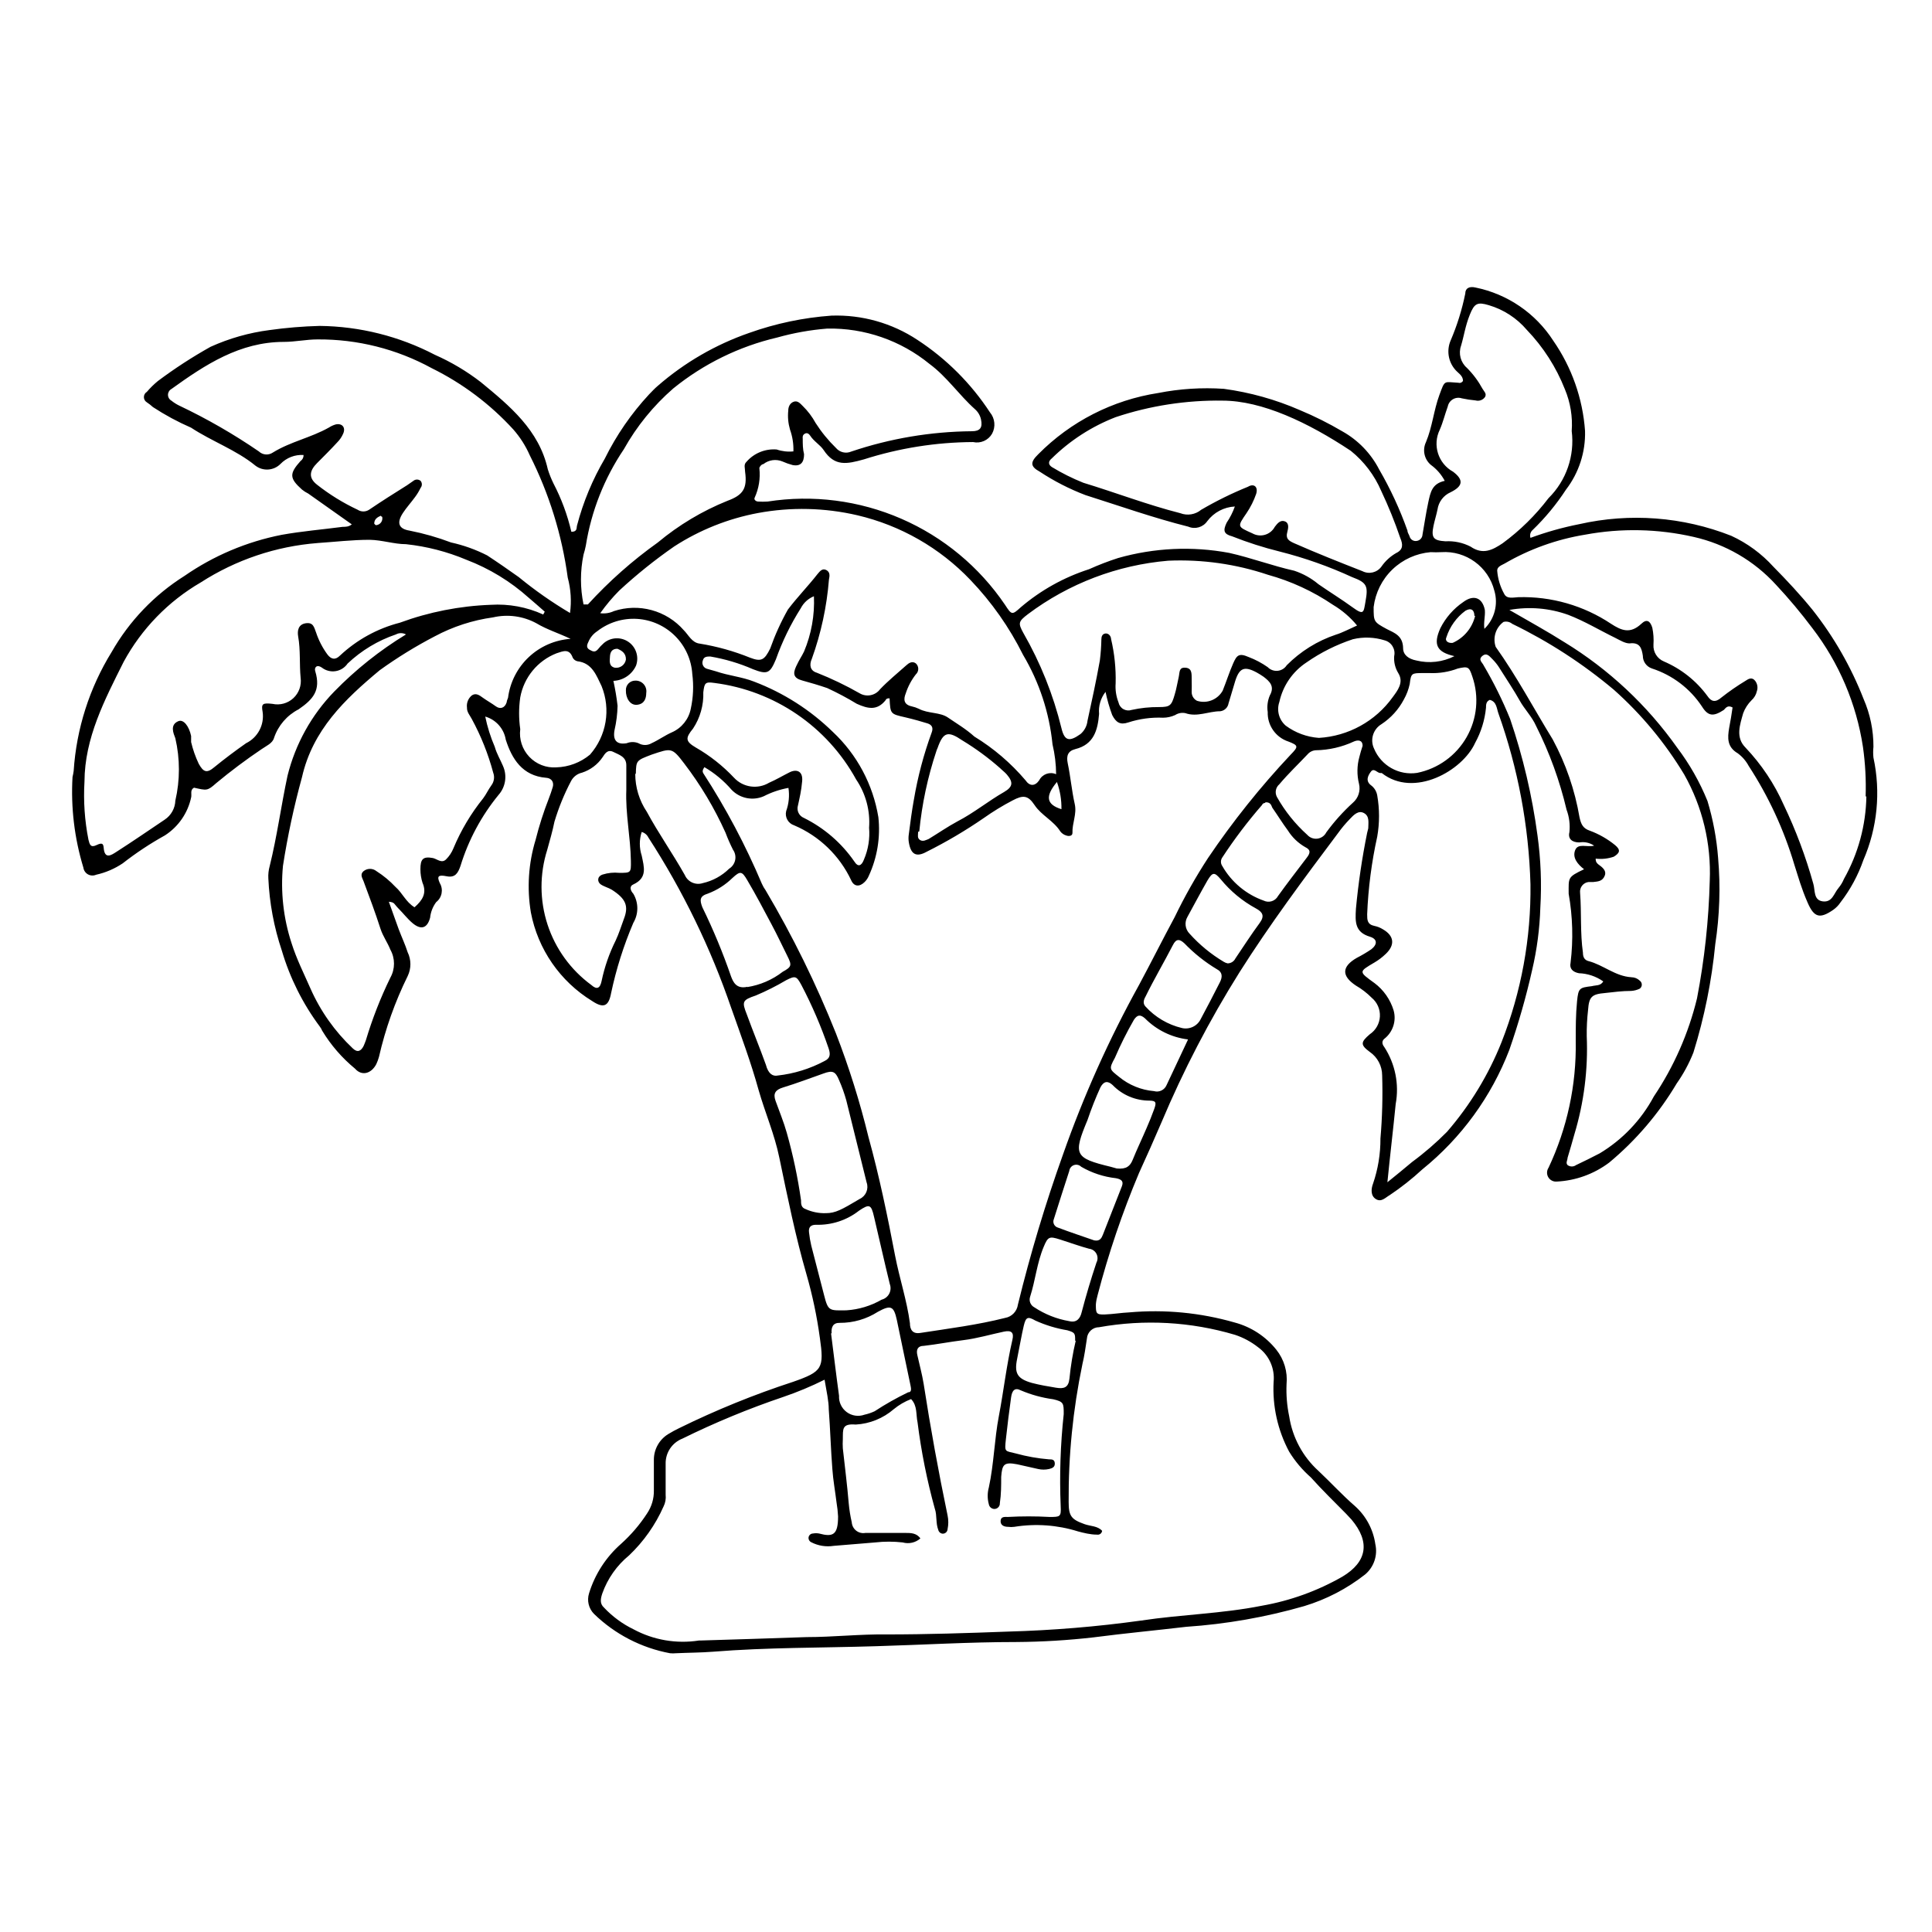<?xml version="1.0" encoding="UTF-8"?>
<!-- The Best Svg Icon site in the world: iconSvg.co, Visit us! https://iconsvg.co -->
<svg fill="#000000" width="800px" height="800px" version="1.1" viewBox="144 144 512 512" xmlns="http://www.w3.org/2000/svg">
 <g>
  <path d="m568.88 404.08c-1.891-1.332-4.133-2.086-6.449-2.164-1.562-0.301-2.57-1.16-2.215-2.769v-0.004c0.738-6.086 0.57-12.25-0.504-18.285 0-4.332-0.352-4.383 4.082-6.5-1.762-1.359-3.125-3.074-2.367-5.039 0.754-1.965 3.125-0.707 5.039-1.211h-0.004c-1.148-0.781-2.559-1.086-3.93-0.855-1.863 0-3.074-0.906-2.621-2.719 0.211-2.016-0.047-4.051-0.754-5.945-1.809-7.68-4.516-15.121-8.062-22.168-1.109-2.519-3.074-4.434-4.383-6.801-1.309-2.367-3.578-5.793-5.391-8.664v-0.004c-0.504-0.801-1.094-1.543-1.762-2.215-0.754-0.707-1.512-1.914-2.719-0.906-1.211 1.008 0 1.715 0.352 2.519 2.672 4.543 5.012 9.273 7 14.156 3.418 10.031 5.848 20.375 7.258 30.883 0.879 6.34 1.133 12.754 0.754 19.145-0.168 5.566-0.895 11.102-2.168 16.523-1.613 7.164-3.633 14.227-6.043 21.16-4.769 12.41-12.73 23.34-23.074 31.691-2.691 2.488-5.57 4.762-8.617 6.801-1.16 0.656-2.215 1.965-3.68 1.059-1.461-0.906-1.258-2.769-0.754-4.082 1.324-3.856 1.988-7.91 1.965-11.988 0.48-5.562 0.629-11.148 0.453-16.727-0.008-2.481-1.23-4.793-3.273-6.199-2.519-1.863-2.469-2.57 0-4.684 1.586-1.062 2.578-2.809 2.676-4.711s-0.707-3.742-2.172-4.961c-1.246-1.254-2.652-2.34-4.184-3.227-3.879-2.57-3.777-5.039 0.25-7.356h0.004c1.32-0.676 2.602-1.434 3.828-2.266 1.664-1.309 1.613-2.719-0.352-3.324-4.031-1.211-3.93-3.93-3.727-7.356l-0.004-0.004c0.633-6.766 1.625-13.492 2.973-20.152l0.301-1.211c0-1.461 0.402-3.176-1.109-4.031-1.512-0.855-2.769 0.504-3.777 1.562l0.004 0.004c-1.137 1.16-2.18 2.406-3.125 3.727-9.07 12.09-18.086 24.184-26.148 36.93-7.941 12.672-14.852 25.965-20.656 39.75-1.914 4.484-3.93 8.969-5.945 13.402-4.434 10.52-8.102 21.348-10.98 32.395-0.23 0.789-0.383 1.602-0.453 2.418 0 2.266 0 2.769 2.367 2.672 2.367-0.102 4.332-0.453 6.5-0.555 9.371-0.828 18.816 0.074 27.859 2.668 4.371 1.152 8.258 3.676 11.082 7.207 2.07 2.586 3.047 5.875 2.723 9.168-0.121 2.856 0.117 5.719 0.703 8.516 0.852 5.566 3.59 10.672 7.762 14.457 3.273 3.074 6.297 6.398 9.672 9.32 2.926 2.621 4.836 6.188 5.391 10.078 0.668 2.957-0.359 6.043-2.672 8.012-4.816 3.789-10.301 6.641-16.172 8.414-10.203 2.934-20.691 4.773-31.285 5.488-8.113 0.957-16.223 1.715-24.336 2.769v0.004c-6.891 0.793-13.82 1.215-20.754 1.258-12.344 0-24.738 0.754-37.082 1.109-14.41 0.453-28.816 0.301-43.227 1.461-3.223 0.25-6.5 0.25-9.773 0.402-0.535 0.051-1.078 0.051-1.613 0-7.598-1.414-14.609-5.043-20.152-10.43-1.406-1.43-1.91-3.523-1.309-5.441 1.562-5.086 4.512-9.637 8.516-13.148 2.621-2.359 4.926-5.051 6.852-8.012 1.223-1.809 1.859-3.957 1.812-6.144v-8.113c0-2.777 1.453-5.356 3.828-6.801 0.93-0.57 1.887-1.09 2.871-1.562 9.773-4.805 19.875-8.91 30.23-12.289 7.758-2.719 8.211-3.578 7.055-11.688l-0.004-0.004c-0.77-5.652-1.949-11.242-3.523-16.727-2.922-10.078-5.039-20.555-7.203-30.934-1.258-6.195-3.777-11.941-5.492-17.938-2.016-7.305-4.684-14.461-7.203-21.613l-0.004 0.004c-5.449-15.961-12.844-31.191-22.016-45.344-0.352-0.719-0.992-1.25-1.766-1.461-0.66 2.027-0.66 4.219 0 6.246 0.605 2.973 1.613 5.894-2.215 7.656-1.109 0.453-0.805 1.613 0 2.469v0.004c1.41 2.375 1.41 5.332 0 7.707-2.566 6.008-4.543 12.25-5.894 18.641-0.656 3.527-2.016 4.082-5.039 2.066-8.473-5.191-14.363-13.715-16.223-23.477-1.07-6.43-0.641-13.016 1.262-19.246 0.93-3.699 2.09-7.332 3.477-10.883 0.402-1.008 0.754-2.066 1.059-3.074 0.301-1.008 0-2.316-1.762-2.469-6.297-0.504-9.07-5.039-10.68-10.078l-0.004 0.004c-0.473-2.934-2.59-5.328-5.441-6.148 0.562 2.75 1.41 5.434 2.519 8.012 0.504 1.812 1.512 3.477 2.168 5.039h-0.004c1.172 2.57 0.719 5.59-1.156 7.707-4.547 5.551-7.969 11.934-10.078 18.793-0.656 1.914-1.41 3.223-3.68 2.769-2.266-0.453-2.621 0-1.812 1.812 0.996 1.684 0.586 3.84-0.957 5.039-0.902 1.207-1.457 2.633-1.613 4.133-0.754 2.82-2.418 3.324-4.684 1.41-1.359-1.16-2.418-2.57-3.68-3.828-1.258-1.258-0.957-1.664-2.57-1.812 0.957 2.57 1.762 5.039 2.621 7.305 0.855 2.266 1.715 4.031 2.367 6.098l0.004-0.004c0.957 1.988 0.957 4.309 0 6.297-3.363 6.816-5.914 14.004-7.609 21.414-0.184 0.656-0.418 1.297-0.703 1.914-1.309 2.519-3.828 3.273-5.644 1.211v-0.004c-3.453-2.84-6.402-6.246-8.715-10.074-0.152-0.379-0.355-0.734-0.605-1.059-4.523-6.07-7.938-12.891-10.078-20.152-2.078-6.184-3.281-12.629-3.574-19.145-0.059-1.086 0.062-2.176 0.352-3.227 1.965-7.91 3.023-15.973 4.734-23.98 2.086-8.406 6.359-16.105 12.395-22.316 5.676-5.816 12.055-10.895 18.996-15.117-0.832-0.457-1.84-0.457-2.672 0-4.769 1.617-9.137 4.25-12.797 7.711-0.738 1.086-1.895 1.82-3.195 2.019-1.301 0.199-2.625-0.148-3.656-0.961-1.309-0.906-2.066 0-1.715 1.008 1.512 5.039-0.555 7.406-4.434 10.078v-0.004c-3.066 1.578-5.398 4.289-6.496 7.559-0.402 1.461-2.066 2.117-3.273 2.973h-0.004c-4.16 2.801-8.18 5.812-12.039 9.016-2.367 2.117-2.519 1.965-5.894 1.211-1.109 0.605-0.555 1.715-0.754 2.57h-0.004c-0.879 4.148-3.383 7.777-6.953 10.074-3.914 2.172-7.652 4.648-11.184 7.406-2.141 1.438-4.535 2.465-7.051 3.023-0.703 0.309-1.504 0.266-2.172-0.109-0.664-0.379-1.109-1.047-1.207-1.805-2.363-7.762-3.336-15.883-2.871-23.984 0.133-0.531 0.23-1.066 0.305-1.609 0.727-11.18 4.188-22.008 10.074-31.539 4.68-8.203 11.305-15.125 19.297-20.152 7.738-5.363 16.504-9.066 25.746-10.883 5.34-0.957 10.781-1.41 16.172-2.117 0.754 0 1.613 0 2.418-0.656l-11.539-8.16c-0.59-0.293-1.148-0.648-1.66-1.059-3.375-3.023-3.375-4.231-0.352-7.609l-0.004 0.004c0.516-0.344 0.809-0.941 0.758-1.562-2.281-0.141-4.508 0.727-6.098 2.367-1.785 1.805-4.637 2-6.648 0.453-5.039-4.133-11.586-6.449-17.078-10.078l-0.004 0.004c-3.504-1.527-6.875-3.348-10.074-5.441-0.504-0.465-1.043-0.883-1.613-1.262-0.488-0.289-0.785-0.816-0.785-1.383 0-0.57 0.297-1.094 0.785-1.387 0.887-1.043 1.863-2.004 2.922-2.871 4.445-3.328 9.109-6.359 13.957-9.07 4.957-2.242 10.219-3.738 15.617-4.434 4.41-0.621 8.852-0.988 13.301-1.105 10.637 0.117 21.098 2.738 30.531 7.656 4.344 1.918 8.438 4.352 12.191 7.254 7.66 6.301 15.418 12.695 17.734 23.074 0.406 1.297 0.914 2.562 1.512 3.781 2.109 4.051 3.699 8.348 4.734 12.797 1.664 0 1.309-1.059 1.512-1.715 1.629-6.203 4.106-12.152 7.356-17.684 3.07-6.215 7.023-11.949 11.738-17.027 0.754-0.754 1.461-1.562 2.316-2.266l0.004-0.004c7.09-6.168 15.301-10.922 24.184-14.004 7.027-2.508 14.367-4.051 21.812-4.586 8.094-0.281 16.074 1.973 22.824 6.449 7.652 5.008 14.188 11.543 19.195 19.195 1.324 1.59 1.543 3.828 0.555 5.644-1.012 1.762-3.055 2.66-5.039 2.215-9.816 0.051-19.57 1.598-28.918 4.586-4.535 1.258-7.758 1.965-10.68-2.469-0.906-1.359-2.621-2.316-3.578-3.828-0.301-0.453-0.805-0.855-1.41-0.504-0.605 0.352-0.605 0.805-0.555 1.359 0 1.359 0 2.719 0.352 4.082 0 2.168-0.906 3.273-3.023 2.871-0.93-0.246-1.84-0.566-2.719-0.957-1.684-0.695-3.609-0.426-5.039 0.703-0.453 0-1.109 0.754-1.059 1.109 0.297 2.668-0.141 5.367-1.258 7.809-0.25 0.504 0.352 1.008 0.957 1.008 0.82 0.051 1.645 0.051 2.469 0 12-1.875 24.289-0.297 35.43 4.547s20.676 12.754 27.496 22.809c1.762 2.719 1.863 2.769 4.18 0.656 5.305-4.523 11.453-7.945 18.086-10.078 2.512-1.133 5.086-2.125 7.711-2.969 9.57-2.719 19.641-3.184 29.422-1.363 5.844 1.309 11.438 3.426 17.281 4.734v0.004c2.336 0.777 4.508 1.992 6.398 3.574 2.973 2.066 6.098 3.981 9.07 6.144 2.973 2.168 2.871 1.309 3.375-1.512 0.754-4.18 0.402-5.039-3.477-6.5l-0.004 0.004c-6.188-2.856-12.633-5.133-19.242-6.801-4.285-1.059-8.496-2.406-12.598-4.031-2.266-0.605-2.469-1.512-1.461-3.629v0.004c0.902-1.332 1.629-2.769 2.168-4.285-2.891 0.148-5.566 1.57-7.305 3.879-1.117 1.629-3.227 2.242-5.039 1.461-9.219-2.316-18.188-5.492-27.258-8.363-4.242-1.617-8.297-3.695-12.09-6.195-2.57-1.41-2.57-2.519-0.402-4.637 8.582-8.676 19.727-14.363 31.789-16.223 5.719-1.125 11.562-1.496 17.383-1.105 6.945 0.938 13.727 2.836 20.152 5.641 3.887 1.617 7.656 3.504 11.285 5.644 4.16 2.332 7.539 5.836 9.723 10.074 2.996 5.164 5.512 10.598 7.508 16.223 0 0.555 0.402 1.008 0.555 1.512 0.223 0.844 1.055 1.371 1.914 1.211 0.836-0.121 1.469-0.82 1.512-1.664 0.504-2.82 0.906-5.644 1.512-8.465 0.605-2.82 1.008-5.039 4.383-5.793-0.887-1.672-2.144-3.121-3.68-4.231-1.742-1.473-2.281-3.934-1.309-5.996 1.715-4.082 2.066-8.465 3.578-12.543 1.512-4.082 1.109-3.426 5.039-3.223l-0.004-0.004c0.473 0.152 0.984-0.062 1.211-0.504 0-1.461-1.359-2.066-2.117-3.023-1.809-2.125-2.258-5.09-1.16-7.656 1.719-4.004 3.016-8.176 3.883-12.445 0-1.461 1.109-1.965 2.672-1.613h-0.004c8.508 1.723 15.957 6.809 20.656 14.109 4.894 7.059 7.801 15.309 8.414 23.879 0.16 5.613-1.621 11.113-5.039 15.566-2.527 3.883-5.484 7.465-8.816 10.684-0.613 0.516-0.852 1.352-0.605 2.113 4.199-1.547 8.512-2.758 12.898-3.625 13.438-3.047 27.484-1.977 40.305 3.074 4.246 1.953 8.051 4.746 11.184 8.211 3.629 3.68 7.106 7.406 10.379 11.438 5.641 7.148 10.191 15.094 13.504 23.578 1.746 4 2.641 8.324 2.621 12.695-0.102 0.953-0.102 1.918 0 2.871 1.973 9.109 1.039 18.605-2.672 27.156-1.402 4.027-3.441 7.805-6.047 11.184-0.52 0.789-1.188 1.473-1.965 2.016-3.527 2.418-5.039 2.016-6.75-1.914-1.715-3.93-2.418-6.648-3.527-10.078-2.75-9.25-6.824-18.059-12.09-26.148-0.711-1.328-1.707-2.481-2.922-3.375-2.82-1.664-2.719-4.031-2.266-6.699 0.352-1.812 0.656-3.68 0.906-5.441-1.258-0.656-1.715 0-2.316 0.656-2.719 1.762-4.133 1.762-5.793-0.906l-0.004-0.004c-3.148-4.762-7.82-8.312-13.25-10.074-1.453-0.48-2.43-1.844-2.418-3.375-0.301-1.965-0.754-3.629-3.527-3.273-1.211 0-2.57-0.855-3.777-1.461-4.133-2.016-8.113-4.434-12.445-6.098-5-1.801-10.387-2.254-15.617-1.309 5.391 3.125 10.078 5.691 14.609 8.566v-0.004c11.754 7.195 21.922 16.707 29.875 27.961 3.277 4.332 5.969 9.074 8.012 14.109 1.484 4.918 2.43 9.988 2.82 15.113 0.656 7.609 0.402 15.273-0.754 22.82-0.945 9.746-2.887 19.371-5.793 28.719-1.148 2.902-2.637 5.66-4.434 8.211-4.727 7.957-10.773 15.043-17.887 20.961-4.039 3.039-8.902 4.797-13.957 5.035-0.898 0.059-1.75-0.402-2.199-1.18-0.445-0.781-0.414-1.75 0.086-2.496 4.941-10.484 7.406-21.965 7.203-33.555 0-3.527 0-7.055 0.352-10.578 0.352-3.527 0.656-3.578 3.93-3.981 1.059-0.305 2.269 0 3.023-1.262zm-238.2-56.777c-0.605 0.855-0.504 1.258-0.301 1.613h-0.004c6.019 9.281 11.211 19.078 15.52 29.27 0.273 0.621 0.613 1.211 1.008 1.762 7.184 12.145 13.414 24.828 18.641 37.938 3.465 8.957 6.344 18.129 8.613 27.457 2.871 10.379 5.039 20.906 7.055 31.438 1.16 5.996 3.125 11.84 3.93 17.887 0 1.562 0.605 2.922 2.769 2.57 7.508-1.16 15.113-2.117 22.469-3.981h0.004c1.773-0.312 3.137-1.742 3.375-3.527 3.289-13.445 7.273-26.715 11.938-39.75 5.453-15.516 12.191-30.551 20.152-44.941 3.223-5.996 6.246-12.043 9.473-18.035 2.602-5.391 5.547-10.605 8.816-15.617 6.547-9.691 13.859-18.836 21.867-27.359 2.117-2.168 2.168-2.469-0.605-3.527v0.004c-3.344-1.113-5.555-4.289-5.441-7.809-0.227-1.484-0.035-3.004 0.555-4.387 1.359-2.418 0-3.727-1.762-5.039l-0.004 0.004c-0.551-0.383-1.121-0.734-1.711-1.059-3.273-1.762-4.586-1.211-5.691 2.266-0.605 1.965-1.16 3.93-1.762 5.894h-0.004c-0.176 1.125-1.086 1.992-2.215 2.117-3.074 0-6.098 1.613-9.219 0.504h-0.004c-0.938-0.199-1.914-0.016-2.719 0.504-0.996 0.453-2.078 0.695-3.176 0.703-3.141-0.137-6.277 0.289-9.27 1.262-2.117 0.707-3.223 0-4.231-1.965-0.742-2.004-1.332-4.059-1.766-6.148-1.293 1.66-1.906 3.75-1.711 5.848-0.352 4.332-1.41 8.113-6.297 9.32-1.965 0.504-2.418 1.762-2.016 3.727 0.754 3.578 1.059 7.254 1.863 10.832 0.605 2.672-0.707 5.039-0.605 7.656 0 0.855-0.957 0.906-1.562 0.707-0.66-0.176-1.246-0.562-1.66-1.109-1.762-2.82-5.039-4.281-6.801-6.953-1.766-2.668-3.074-2.719-5.844-1.258-2.656 1.387-5.215 2.953-7.66 4.684-4.824 3.32-9.875 6.301-15.113 8.918-2.82 1.562-4.231 0.656-4.734-2.57h-0.004c-0.098-0.668-0.098-1.344 0-2.012 0.402-3.125 0.805-6.195 1.359-9.27l0.004-0.004c1.02-6.023 2.586-11.941 4.684-17.684 0.555-1.41 0-2.117-1.059-2.469-1.059-0.352-3.93-1.16-5.894-1.613-3.981-0.906-3.981-0.855-4.18-5.039-0.402 0-0.855 0-1.059 0.504-2.266 2.82-4.684 2.266-7.609 0.957v0.004c-2.535-1.543-5.16-2.938-7.859-4.184-2.215-0.754-4.434-1.41-6.648-2.016-2.215-0.605-2.519-1.715-1.613-3.68 0.906-1.965 1.461-2.621 2.117-3.981v0.004c1.945-4.633 2.844-9.641 2.621-14.66-1.504 0.605-2.738 1.734-3.477 3.172-2.703 4.258-4.914 8.805-6.602 13.555-1.562 3.727-2.266 4.082-6.047 2.621-3.625-1.582-7.434-2.715-11.336-3.379-0.805 0-1.715 0-1.965 1.008-0.188 0.453-0.172 0.969 0.055 1.406 0.223 0.438 0.629 0.754 1.105 0.863l2.316 0.656c3.375 1.16 6.902 1.461 10.078 2.719 7.812 2.969 14.93 7.512 20.906 13.352 6.391 5.992 10.621 13.926 12.043 22.57 0.582 5.305-0.289 10.668-2.519 15.516-0.254 0.625-0.633 1.188-1.109 1.664-1.359 1.359-2.82 1.258-3.578-0.453h0.004c-3.082-6.543-8.461-11.727-15.117-14.562-1.586-0.508-2.512-2.156-2.113-3.777 0.711-1.965 0.918-4.078 0.602-6.144-2.281 0.41-4.488 1.156-6.547 2.215-2.918 1.266-6.312 0.582-8.516-1.711-2.055-2.383-4.488-4.41-7.203-5.996zm31.84 162.33c-3.555 1.773-7.223 3.305-10.984 4.582-9.133 3.09-18.051 6.777-26.699 11.035-2.742 1.078-4.512 3.758-4.434 6.699v8.16 0.004c0.117 1.07-0.074 2.156-0.555 3.121-2.164 4.875-5.262 9.273-9.121 12.949-3.242 2.648-5.699 6.133-7.102 10.074-0.453 1.359-0.754 2.719 0.453 3.777v0.004c2.231 2.371 4.879 4.32 7.809 5.742 5.297 2.856 11.383 3.898 17.332 2.973h0.402c9.371-0.301 18.742-0.555 28.113-0.906 7.055 0 14.156-0.805 21.211-0.707 10.73 0 21.461-0.352 32.195-0.754h-0.004c11.801-0.324 23.574-1.297 35.266-2.922 10.629-1.613 21.41-1.812 31.992-3.93 7.516-1.312 14.742-3.922 21.363-7.711 6.551-3.93 7.406-9.168 2.418-15.113l-1.41-1.512c-3.125-3.176-6.348-6.297-9.371-9.672-2.246-1.969-4.18-4.262-5.746-6.801-3.035-5.672-4.465-12.066-4.129-18.492 0.375-3.59-1.203-7.106-4.133-9.219-1.828-1.434-3.891-2.543-6.094-3.273-11.688-3.477-24.023-4.164-36.023-2.016-1.707-0.004-3.117 1.32-3.227 3.023-0.352 2.266-0.656 4.586-1.211 6.852h0.004c-2.492 11.98-3.711 24.188-3.629 36.426 0 3.777 0.707 4.637 4.231 5.894 1.562 0.555 3.477 0.453 4.637 1.762-0.035 0.32-0.203 0.609-0.461 0.801-0.258 0.191-0.582 0.266-0.898 0.207-1.762 0-3.527-0.453-5.039-0.855-5.453-1.707-11.234-2.121-16.875-1.211-0.555 0.078-1.113 0.078-1.664 0-0.957 0-2.016-0.352-1.965-1.562 0.051-1.211 1.109-1.059 1.914-1.059v0.004c3.676-0.203 7.359-0.203 11.035 0 2.82 0 3.125 0 2.973-2.871v-0.004c-0.34-8.137-0.07-16.285 0.805-24.383 0-2.871 0-3.273-2.769-3.93-2.965-0.398-5.863-1.195-8.617-2.367-1.562-0.805-2.316 0-2.57 1.914-0.504 3.629-0.957 7.254-1.359 10.934s-0.301 3.125 2.621 3.879c2.883 0.797 5.836 1.32 8.816 1.562 0.707 0 1.461 0 1.512 1.059 0.051 1.059-0.754 1.309-1.562 1.512v-0.004c-0.93 0.203-1.891 0.203-2.82 0l-5.594-1.258c-3.477-0.656-3.981 0-4.231 3.324 0 2.316 0 4.637-0.352 6.953h-0.004c0.031 0.414-0.117 0.82-0.406 1.117-0.289 0.301-0.688 0.461-1.105 0.445-0.707-0.039-1.293-0.562-1.41-1.258-0.398-1.453-0.398-2.984 0-4.434 1.359-6.246 1.461-12.695 2.672-18.992 1.211-6.297 2.016-13.453 3.578-20.152 0.453-1.914-0.25-2.57-2.215-2.168-3.578 0.754-7.106 1.812-10.781 2.266-3.68 0.453-6.953 1.109-10.48 1.512-1.613 0-2.066 1.008-1.715 2.469 0.555 2.519 1.258 5.039 1.664 7.559 1.812 11.688 3.93 23.328 6.348 34.914v-0.004c0.25 1.199 0.25 2.434 0 3.629-0.016 0.336-0.16 0.648-0.406 0.875-0.246 0.227-0.57 0.348-0.906 0.336-0.562-0.051-1.031-0.457-1.156-1.008-0.707-1.812-0.301-3.828-0.906-5.594h-0.004c-2.078-7.519-3.609-15.18-4.582-22.922-0.453-2.066 0-4.383-1.715-6.144v-0.004c-1.66 0.641-3.207 1.539-4.582 2.672-2.82 2.434-6.359 3.867-10.078 4.078-3.727-0.301-3.375 1.211-3.426 3.879v0.004c-0.051 0.805-0.051 1.609 0 2.418 0.555 5.039 1.16 9.723 1.562 14.559 0.152 1.695 0.422 3.379 0.805 5.039 0.059 0.875 0.488 1.684 1.18 2.227 0.695 0.539 1.586 0.754 2.449 0.594h10.578c1.41 0 2.973 0 3.981 1.461-1.281 1.121-3.043 1.52-4.684 1.059-2.43-0.277-4.879-0.277-7.305 0l-10.984 0.906c-2.035 0.32-4.117-0.012-5.945-0.957-0.516-0.242-0.805-0.801-0.707-1.359 0.117-0.551 0.598-0.945 1.16-0.957 0.531-0.102 1.078-0.102 1.613 0 3.727 1.008 5.039 0.352 5.039-4.535-0.062-1.234-0.199-2.461-0.406-3.68-0.352-2.922-0.906-5.894-1.109-8.867-0.402-5.039-0.555-10.578-0.957-15.871 0.004-2.062-0.551-4.582-1.105-7.805zm61.363-160.46c-0.02-2.664-0.34-5.316-0.957-7.91-0.84-8.387-3.504-16.484-7.809-23.73-3.625-7.281-8.328-13.973-13.957-19.848-8.102-8.496-18.5-14.445-29.926-17.129-8.648-2.016-17.617-2.223-26.348-0.605-7.914 1.48-15.461 4.492-22.219 8.867-5.121 3.551-9.984 7.457-14.559 11.688-1.844 1.855-3.527 3.863-5.039 5.996 1.238 0.168 2.496-0.027 3.625-0.555 3.238-1.066 6.715-1.156 10.004-0.258 3.285 0.895 6.238 2.734 8.488 5.297 1.309 1.309 2.168 3.324 4.231 3.578v-0.004c4.578 0.742 9.055 1.992 13.352 3.731 3.023 1.16 3.828 0.605 5.34-2.418 1.262-3.574 2.828-7.027 4.688-10.328 2.469-3.273 5.34-6.195 7.859-9.422 0.605-0.707 1.258-1.613 2.316-1.059 1.059 0.555 0.906 1.562 0.707 2.519-0.57 7.172-2.094 14.238-4.535 21.008-0.754 1.664-0.402 3.176 1.309 3.68 3.902 1.547 7.688 3.363 11.336 5.441 1.816 1.094 4.168 0.637 5.441-1.059 2.168-2.266 4.586-4.231 6.902-6.297 0.707-0.656 1.613-1.258 2.57-0.555 0.414 0.371 0.648 0.902 0.648 1.461 0 0.555-0.234 1.086-0.648 1.461-1.176 1.512-2.082 3.215-2.672 5.039-0.656 1.613-0.504 2.973 1.562 3.426 0.66 0.141 1.305 0.359 1.914 0.652 2.469 1.309 5.594 0.855 7.707 2.316 2.117 1.461 4.785 3.023 7.004 5.039 5.106 3.117 9.68 7.031 13.555 11.59 1.059 1.562 2.469 1.664 3.629 0h-0.004c0.836-1.641 2.797-2.348 4.484-1.613zm-128.67-35.871c-3.176-1.512-6.297-2.469-9.07-4.133-3.508-1.902-7.594-2.457-11.484-1.559-5.414 0.75-10.652 2.453-15.469 5.035-5.062 2.637-9.93 5.633-14.559 8.969-9.27 7.707-17.785 15.871-20.605 28.363-2.125 7.727-3.809 15.562-5.039 23.48-0.66 6.898 0.113 13.863 2.266 20.453 1.309 4.18 3.273 8.062 5.039 12.09 2.641 5.965 6.441 11.344 11.184 15.82 1.258 1.211 2.168 0.754 2.871-0.605 0.25-0.504 0.402-1.008 0.605-1.512v0.004c1.711-5.711 3.883-11.273 6.5-16.629 1.281-2.301 1.281-5.102 0-7.406-0.754-1.914-1.965-3.527-2.621-5.543-1.359-4.231-2.922-8.414-4.484-12.594-0.352-0.906-1.008-1.812 0-2.672v0.004c1-0.809 2.43-0.809 3.426 0 1.848 1.176 3.543 2.582 5.039 4.18 1.812 1.562 2.719 3.981 5.039 5.391 2.117-1.863 3.324-3.727 2.117-6.5v0.004c-0.367-1.16-0.555-2.367-0.555-3.578 0-2.672 0.656-3.477 3.324-2.973 1.109 0.25 2.266 1.461 3.426 0.402 0.875-0.855 1.562-1.887 2.016-3.023 1.984-4.746 4.633-9.191 7.859-13.199 0.805-1.059 1.359-2.316 2.168-3.426 0.734-0.965 0.926-2.238 0.5-3.375-1.324-4.961-3.238-9.746-5.691-14.258-0.504-0.957-1.309-1.812-1.258-2.973-0.172-1.246 0.328-2.488 1.309-3.273 1.109-0.707 2.016 0 2.922 0.656s2.316 1.461 3.426 2.266c1.109 0.805 2.367 0.504 2.871-1.109 0-0.402 0.25-0.805 0.352-1.16 0.527-4.117 2.469-7.93 5.492-10.777 3.023-2.848 6.941-4.559 11.086-4.84zm-7.254-6.449 0.402-0.754c-1.41-1.211-2.769-2.469-4.231-3.68h-0.004c-4.844-4.344-10.445-7.758-16.523-10.074-5.109-2.152-10.508-3.543-16.02-4.133-3.125 0-6.348-1.109-9.621-1.16-4.637 0-9.219 0.555-13.805 0.855l-0.004 0.004c-11.016 0.859-21.645 4.445-30.934 10.426-8.621 5.012-15.699 12.297-20.453 21.062-5.039 10.078-10.328 20.152-10.379 31.738-0.305 5.164 0.051 10.344 1.059 15.418 0.301 1.211 0.555 2.168 2.117 1.41 1.562-0.754 1.812-0.352 1.914 0.707 0.25 3.176 2.066 1.914 3.324 1.109 4.332-2.769 8.566-5.691 12.848-8.566 1.699-1.125 2.75-3.004 2.82-5.039 1.258-5.438 1.258-11.09 0-16.527-0.504-1.309-1.512-3.578 0.805-4.535 1.359-0.555 2.82 1.309 3.375 3.93v1.613c0.469 1.98 1.145 3.906 2.016 5.746 1.258 2.266 2.168 2.57 4.133 0.906 2.719-2.215 5.543-4.332 8.414-6.348 3.113-1.523 4.887-4.883 4.383-8.312-0.402-2.168 0-2.418 2.621-2.117h-0.004c1.98 0.43 4.043-0.133 5.527-1.508 1.488-1.375 2.207-3.391 1.93-5.394-0.352-3.68 0-7.356-0.656-10.984-0.25-1.461 0-3.176 2.016-3.477 2.016-0.301 2.215 1.109 2.719 2.418h0.004c0.684 2.074 1.688 4.031 2.973 5.797 1.008 1.359 2.117 1.613 3.375 0.352 4.473-4.191 9.934-7.191 15.871-8.715 7.727-2.84 15.855-4.438 24.082-4.738 4.773-0.301 9.551 0.582 13.906 2.57zm278.91 64.691c0 0.957 0.352 1.211 0.754 1.562 0.402 0.352 2.266 1.359 1.664 2.922-0.605 1.562-1.812 1.562-3.074 1.715h-1.211l0.004-0.004c-0.684 0.074-1.309 0.422-1.734 0.961-0.426 0.539-0.617 1.227-0.531 1.91 0.402 5.289 0 10.629 0.754 15.871 0 1.008 0.301 1.914 1.461 2.215 3.93 1.008 7.106 4.031 11.387 4.281v0.004c0.828 0.004 1.621 0.328 2.215 0.906 0.34 0.246 0.539 0.637 0.539 1.059 0 0.418-0.199 0.809-0.539 1.055-0.723 0.359-1.512 0.566-2.316 0.605-2.316 0-4.637 0.301-6.902 0.555-3.527 0.301-4.231 1.008-4.484 4.484-0.266 2.309-0.387 4.629-0.352 6.953 0.371 8.785-0.734 17.574-3.273 25.996-0.555 2.066-1.211 4.18-1.812 6.246 0 0.656-0.555 1.309 0 1.914h-0.004c0.676 0.496 1.594 0.496 2.269 0 2.117-1.008 4.18-2.016 6.195-3.074v0.004c6.082-3.641 11.062-8.867 14.41-15.117 5.316-7.922 9.188-16.723 11.438-25.996 1.977-10.266 3.106-20.68 3.375-31.133 0.418-9.836-1.922-19.59-6.754-28.164-5.051-8.383-11.332-15.957-18.641-22.469-8.227-6.918-17.281-12.789-26.953-17.484-0.645-0.535-1.508-0.723-2.316-0.504-2.055 1.512-2.894 4.184-2.066 6.602 5.594 7.859 10.078 16.324 15.113 24.535 3.477 6.453 5.875 13.43 7.106 20.656 0.402 1.812 0.906 2.922 2.719 3.527 2.434 0.895 4.695 2.188 6.703 3.828 1.512 1.258 1.309 2.066-0.352 3.074h-0.004c-1.535 0.527-3.172 0.699-4.785 0.504zm-55.418 85.949c2.672-2.168 4.734-3.828 6.75-5.543 3.297-2.422 6.394-5.102 9.27-8.012 6.117-7.062 11.004-15.098 14.461-23.777 5.227-13.316 7.828-27.516 7.656-41.816-0.441-15.469-3.312-30.77-8.512-45.344-0.453-1.258-0.453-3.074-2.266-3.527-1.008 0.402-1.008 1.359-1.008 2.117h-0.004c-0.32 3.25-1.297 6.406-2.871 9.27-3.324 7.406-16.223 14.711-24.738 8.012h0.004c-0.117-0.035-0.238-0.035-0.355 0-0.855 0-1.715-1.461-2.519-0.402-0.805 1.059-1.512 2.469 0 3.629v-0.004c0.891 0.656 1.484 1.633 1.664 2.723 0.629 3.598 0.629 7.281 0 10.879-1.496 6.777-2.391 13.672-2.672 20.605 0 1.461 0 2.672 1.914 3.074h0.004c0.805 0.16 1.57 0.469 2.266 0.906 2.973 1.715 3.273 4.133 0.707 6.551h-0.004c-0.883 0.848-1.863 1.594-2.922 2.219-4.281 2.519-4.231 2.418 0 5.492v-0.004c2.398 1.812 4.16 4.332 5.039 7.207 0.797 2.785-0.18 5.777-2.469 7.555-0.707 0.605-0.605 1.41 0 2.168 2.906 4.465 3.988 9.875 3.023 15.113-0.656 6.703-1.461 13.301-2.215 20.91zm126.96-102.43c0.145-4.379-0.094-8.762-0.707-13.098-1.738-11.461-6.348-22.293-13.402-31.488-3.012-4.019-6.242-7.871-9.672-11.539-5.793-6.34-13.387-10.754-21.766-12.645-9.445-2.164-19.234-2.371-28.766-0.605-7.527 1.227-14.77 3.82-21.363 7.66-0.805 0.453-1.965 0.805-1.965 1.863 0.168 2.176 0.805 4.289 1.867 6.195 0.707 1.41 2.469 0.906 3.727 0.855 8.727-0.258 17.32 2.211 24.586 7.055 2.719 1.762 5.039 2.769 8.012 0 1.41-1.359 2.367-0.805 2.922 1.059 0.301 1.473 0.402 2.981 0.301 4.484-0.121 1.918 0.992 3.703 2.769 4.434 4.598 1.973 8.582 5.137 11.539 9.168 1.008 1.512 2.117 1.762 3.68 0.402h-0.004c2.039-1.609 4.176-3.09 6.398-4.434 0.754-0.504 1.715-1.109 2.57 0 0.598 0.773 0.77 1.797 0.453 2.723-0.203 0.934-0.695 1.781-1.41 2.418-0.977 0.969-1.73 2.137-2.215 3.426-0.855 3.074-2.117 6.449 0.656 9.168h-0.004c4.195 4.43 7.606 9.539 10.078 15.117 3.227 6.742 5.856 13.754 7.859 20.957 0.504 1.715 0 4.332 2.519 4.637 2.519 0.301 2.922-2.117 4.133-3.527h-0.004c0.609-0.727 1.105-1.543 1.461-2.418 3.769-6.684 5.812-14.199 5.945-21.867zm-343.35-48.617c0.426-3.133 0.219-6.32-0.605-9.371-1.527-11.301-4.934-22.266-10.074-32.445-1.09-2.477-2.551-4.769-4.332-6.801-6.144-6.727-13.492-12.246-21.664-16.273-9.266-5.066-19.672-7.684-30.23-7.609-2.973 0-5.945 0.656-8.918 0.656-11.688 0-20.859 6.047-29.824 12.496-0.555 0.312-0.898 0.898-0.898 1.535 0 0.637 0.344 1.223 0.898 1.535 0.637 0.512 1.332 0.953 2.066 1.312 7.344 3.481 14.402 7.543 21.109 12.141 1.016 0.969 2.57 1.094 3.727 0.301 4.637-2.871 10.078-3.93 14.812-6.602v0.004c0.574-0.379 1.203-0.668 1.863-0.855 1.664-0.352 2.672 0.805 1.965 2.418-0.363 0.863-0.895 1.652-1.559 2.316-1.762 1.914-3.578 3.727-5.391 5.543-1.812 1.812-2.469 3.777 0 5.691h-0.004c3.332 2.621 6.949 4.852 10.785 6.652 0.918 0.598 2.102 0.598 3.019 0 3.273-2.215 6.602-4.332 10.078-6.5l1.664-1.16c0.555-0.457 1.355-0.457 1.914 0 0.445 0.543 0.445 1.324 0 1.863-0.41 0.852-0.898 1.664-1.461 2.418-1.059 1.461-2.266 2.769-3.223 4.231-1.715 2.621-1.16 4.231 1.812 4.684l-0.004 0.004c3.727 0.734 7.383 1.781 10.934 3.125 3.324 0.73 6.543 1.883 9.574 3.426 2.769 1.812 5.594 3.777 8.363 5.742 4.285 3.516 8.832 6.695 13.602 9.523zm59.199-42.824c0.066-1.973-0.242-3.938-0.906-5.793-0.477-1.637-0.633-3.348-0.457-5.039 0-0.855 0.352-1.914 1.41-2.316 1.059-0.402 1.762 0.453 2.418 1.109h0.004c1.359 1.332 2.516 2.859 3.426 4.531 1.539 2.398 3.348 4.613 5.391 6.602 0.984 1.172 2.621 1.559 4.031 0.957 10.309-3.481 21.109-5.301 31.988-5.391 2.168 0 2.871-0.957 2.418-3.074h0.004c-0.223-1.074-0.789-2.047-1.613-2.769-4.231-3.777-7.406-8.566-12.043-11.992-7.637-6.238-17.242-9.562-27.105-9.371-4.481 0.359-8.918 1.152-13.25 2.367-10.086 2.359-19.512 6.977-27.559 13.504-5.262 4.578-9.695 10.031-13.098 16.121-5.18 7.68-8.621 16.398-10.074 25.543-0.156 0.801-0.359 1.594-0.605 2.367-0.906 4.356-0.906 8.848 0 13.203h1.16-0.004c5.586-6.117 11.801-11.621 18.543-16.426 5.535-4.617 11.754-8.34 18.438-11.035 4.133-1.512 5.289-3.273 4.684-7.656 0-1.008-0.453-1.914 0.352-2.672h0.004c1.996-2.305 4.973-3.519 8.012-3.273 1.422 0.488 2.934 0.66 4.434 0.504zm149.38 46.148c-1.797-2.188-3.965-4.047-6.398-5.492-5.273-3.574-11.094-6.262-17.23-7.957-8.496-2.856-17.445-4.117-26.398-3.731-13.477 1.137-26.363 6.043-37.184 14.156-2.57 1.965-2.672 2.367-1.211 5.039h0.004c4.523 7.883 7.918 16.363 10.074 25.191 0.805 3.375 2.066 3.68 5.039 1.562 1.055-0.891 1.723-2.156 1.863-3.527 1.16-5.289 2.316-10.629 3.273-15.973 0.238-1.871 0.371-3.754 0.406-5.641 0-0.707 0.25-1.41 1.059-1.512 0.805-0.102 1.461 0.605 1.512 1.461h-0.004c0.906 3.844 1.312 7.789 1.211 11.738-0.129 1.715 0.129 3.438 0.754 5.039 0.148 0.754 0.617 1.41 1.281 1.797 0.668 0.383 1.469 0.465 2.195 0.219 2.383-0.527 4.816-0.781 7.258-0.758 2.973 0 3.324-0.402 4.18-3.375 0.453-1.461 0.656-2.922 1.008-4.383 0.352-1.461 0-2.82 1.863-2.672 1.863 0.152 1.562 1.863 1.613 3.176 0.051 1.309 0 2.168 0 3.273-0.008 0.98 0.539 1.879 1.41 2.32 2.613 0.832 5.453-0.285 6.801-2.672 0.957-2.367 1.812-5.039 2.769-7.203 0.957-2.168 1.512-2.871 4.133-1.715 1.785 0.676 3.477 1.574 5.039 2.672 0.684 0.711 1.66 1.066 2.641 0.969 0.984-0.098 1.867-0.641 2.398-1.473 3.656-3.688 8.125-6.465 13.047-8.113 1.664-0.504 3.324-1.41 5.594-2.418zm-35.672-59.602c-9.617-0.137-19.188 1.344-28.312 4.383-6.328 2.453-12.09 6.172-16.93 10.934-1.008 0.805-0.906 1.664 0 2.266v0.004c2.668 1.621 5.465 3.019 8.363 4.18 8.613 2.621 16.977 5.844 25.695 8.062 1.875 0.723 3.996 0.379 5.543-0.906 3.981-2.324 8.121-4.363 12.395-6.098 1.562-0.957 2.769 0 2.168 1.914h-0.004c-0.617 1.781-1.465 3.477-2.519 5.039-2.519 3.68-2.519 3.578 1.512 5.391 1.016 0.57 2.215 0.715 3.332 0.391 1.121-0.32 2.062-1.082 2.613-2.106 0.656-0.855 1.461-1.914 2.672-1.461 1.211 0.453 0.906 1.863 0.656 2.82-0.504 1.762 0.352 2.316 1.812 2.973 5.945 2.621 12.043 5.039 18.086 7.406 1.746 0.898 3.887 0.383 5.039-1.207 1.012-1.465 2.336-2.688 3.879-3.578 1.914-0.906 1.863-2.266 1.109-4.031-1.441-4.238-3.125-8.395-5.039-12.441-1.781-4.148-4.547-7.801-8.062-10.633-11.285-7.504-23.527-13.301-34.008-13.301zm92.551 8.062c0.277-3.785-0.344-7.582-1.812-11.082-2.305-5.848-5.727-11.188-10.078-15.719-2.652-3.117-6.152-5.391-10.074-6.551-3.023-0.906-3.828-0.504-5.039 2.519-1.211 3.023-1.512 5.492-2.316 8.211-0.75 2.098-0.129 4.441 1.562 5.894 1.633 1.641 3.023 3.508 4.129 5.543 0.402 0.707 1.16 1.258 0.656 2.168v-0.004c-0.562 0.809-1.574 1.172-2.519 0.906-1.219-0.109-2.43-0.293-3.629-0.551-0.781-0.262-1.641-0.176-2.352 0.238-0.715 0.414-1.215 1.117-1.375 1.926-0.754 2.066-1.258 4.18-2.117 6.144v0.004c-1.984 4.059-0.43 8.957 3.527 11.133 2.871 2.168 2.621 3.828-0.656 5.441-1.875 0.82-3.191 2.555-3.477 4.586-0.301 1.461-0.754 2.871-1.059 4.332-0.656 3.176 0 3.879 3.176 4.082 2.305-0.133 4.602 0.352 6.652 1.41 3.223 2.215 5.742 0.957 8.516-0.906h-0.004c4.602-3.379 8.691-7.398 12.145-11.941 4.703-4.648 6.973-11.223 6.144-17.785zm-250.54 95.07v-6.5c0-2.266-1.914-2.769-3.426-3.527-1.512-0.754-2.215 0.402-2.871 1.41-1.312 1.93-3.227 3.363-5.441 4.082-1.227 0.27-2.273 1.062-2.875 2.164-1.828 3.457-3.312 7.086-4.434 10.832-0.504 2.519-1.258 5.039-1.914 7.457-2.043 6.445-2.016 13.367 0.078 19.793 2.098 6.426 6.16 12.031 11.613 16.027 1.461 1.309 2.316 0.906 2.719-1.059v0.004c0.777-3.723 2.031-7.332 3.727-10.734 0.855-1.812 1.461-3.777 2.168-5.691 1.359-3.477 0.504-5.391-3.176-7.758-0.906-0.555-2.016-0.805-2.922-1.41s-1.109-2.066 0.453-2.621h0.004c1.43-0.453 2.938-0.609 4.434-0.453 3.074 0 3.125 0 3.074-3.176-0.105-6.449-1.465-12.441-1.211-18.84zm64.336 10.078v-0.004c0.332-4.531-0.875-9.039-3.426-12.797-7.711-14.055-21.684-23.57-37.586-25.594-2.418-0.352-2.621 0-2.922 2.469 0.117 3.414-0.836 6.777-2.719 9.625-2.066 2.519-2.066 3.375 0.754 5.039v-0.004c3.731 2.148 7.125 4.828 10.078 7.961 2.391 2.609 6.285 3.176 9.32 1.359 1.863-0.805 3.629-1.863 5.441-2.769s3.578-0.352 3.324 2.367c-0.25 2.719-0.656 4.281-1.109 6.398-0.418 1.348 0.258 2.789 1.562 3.324 5.379 2.66 9.992 6.648 13.402 11.59 0.906 1.461 1.863 1.211 2.519-0.555 1.145-2.664 1.609-5.574 1.359-8.465zm-11.438 102.12c2.519 0 4.133-0.906 8.969-3.777 1.645-0.773 2.43-2.672 1.812-4.383-1.812-7.254-3.578-14.508-5.391-21.766-0.508-1.824-1.148-3.609-1.914-5.34-0.957-2.316-1.715-2.621-4.082-1.762-3.578 1.258-7.152 2.621-10.781 3.727-1.965 0.605-2.672 1.562-1.965 3.527 1.008 2.82 2.168 5.594 2.973 8.465 1.66 5.871 2.922 11.844 3.781 17.883 0 0.957 0 1.965 1.258 2.367v0.004c1.676 0.754 3.504 1.117 5.34 1.055zm130.64-125.95c7.812-0.457 14.996-4.422 19.551-10.781 1.258-1.715 3.023-3.879 1.512-6.348v-0.004c-0.844-1.355-1.23-2.941-1.109-4.531 0.414-1.844-0.695-3.688-2.519-4.184-2.727-0.855-5.633-0.961-8.414-0.301-4.375 1.441-8.516 3.512-12.293 6.144-3.68 2.418-6.266 6.18-7.203 10.48-0.777 2.25-0.098 4.75 1.711 6.297 2.559 1.887 5.598 3.004 8.766 3.227zm43.883-28.918v-0.004c2.676-2.609 3.684-6.488 2.621-10.074-1.594-6.359-7.516-10.668-14.059-10.227-0.938 0.051-1.879 0.051-2.82 0-3.809 0.32-7.391 1.941-10.145 4.594-2.754 2.652-4.508 6.172-4.969 9.965 0 3.879 0 3.93 3.527 5.844 2.016 1.008 4.231 1.762 4.281 5.039 0 1.762 1.41 2.871 3.527 3.273 3.387 0.836 6.965 0.426 10.074-1.156-4.684-1.059-5.691-3.023-3.727-7.406 1.41-2.797 3.508-5.191 6.098-6.953 2.719-2.016 5.039-1.16 5.691 2.117 0.152 1.66-0.402 3.375-0.102 5.137zm-245.96 36.727c3.269-0.098 6.406-1.285 8.918-3.375 2.144-2.445 3.566-5.434 4.109-8.637 0.539-3.199 0.184-6.492-1.035-9.504-1.359-2.769-2.469-6.144-6.398-6.602v0.004c-0.539-0.117-1.004-0.469-1.258-0.957-0.906-2.519-2.57-1.715-4.281-1.16h-0.004c-5.019 1.961-8.66 6.387-9.621 11.688-0.402 2.793-0.402 5.625 0 8.414-0.34 2.68 0.539 5.367 2.394 7.328 1.852 1.957 4.484 2.988 7.176 2.801zm15.113-22.922 0.004-0.004c0.477 2.18 0.848 4.383 1.105 6.602-0.047 2.172-0.316 4.332-0.805 6.449-0.504 2.719 0.605 3.93 3.223 3.477h0.004c1-0.406 2.121-0.406 3.121 0 1.074 0.629 2.406 0.629 3.477 0 1.863-0.855 3.527-2.066 5.34-2.871 2.606-1.129 4.492-3.465 5.039-6.25 0.664-3.027 0.801-6.144 0.402-9.219-0.238-3.801-1.859-7.383-4.551-10.07-2.695-2.691-6.281-4.305-10.082-4.539-3.801-0.23-7.555 0.934-10.559 3.273-1.027 0.672-1.836 1.637-2.316 2.769-0.352 0.707-0.707 1.562 0.25 2.117 0.957 0.555 1.461 0.707 2.168 0 0.504-0.637 1.059-1.227 1.664-1.762 1.871-1.562 4.562-1.672 6.555-0.27 1.996 1.406 2.797 3.973 1.961 6.266-1.059 2.316-3.305 3.867-5.848 4.027zm216.23-2.066h-1.613c-3.074 0-3.223 0-3.578 2.871h0.004c-0.305 1.445-0.832 2.84-1.559 4.129-1.395 2.652-3.441 4.906-5.945 6.551-2.211 1.332-3.059 4.113-1.965 6.449 1.871 4.527 6.594 7.191 11.434 6.449 5.527-1.117 10.305-4.562 13.102-9.457 2.801-4.894 3.352-10.758 1.512-16.086-0.855-2.621-1.16-2.719-3.828-2.117-2.363 0.898-4.883 1.309-7.406 1.211zm-210.44 26.703 0.004-0.004c0 3.59 1.07 7.098 3.074 10.078 3.074 5.691 6.852 11.035 10.078 16.777h-0.004c0.805 1.812 2.848 2.723 4.738 2.113 2.644-0.598 5.07-1.926 7-3.828 0.828-0.516 1.402-1.348 1.594-2.301s-0.02-1.945-0.586-2.738c-0.734-1.457-1.391-2.953-1.965-4.484-2.938-6.531-6.625-12.703-10.98-18.387-3.223-4.231-3.375-4.082-8.613-2.316-4.086 1.559-4.086 1.559-4.184 5.086zm51.891 148.27c0.707 5.492 1.359 11.035 2.117 16.523h0.004c-0.102 1.695 0.656 3.324 2.016 4.34s3.141 1.277 4.734 0.699c0.922-0.203 1.816-0.508 2.672-0.906 2.859-1.871 5.84-3.555 8.918-5.039 1.059 0 0.707-1.211 0.555-2.016-1.211-5.691-2.367-11.387-3.578-17.129-0.805-3.68-1.562-4.082-5.039-2.168-3.008 1.922-6.508 2.938-10.074 2.922-1.816-0.051-2.32 1.16-2.168 2.773zm4.082-6.098h0.004c3.281-0.211 6.473-1.176 9.32-2.82 0.863-0.215 1.598-0.793 2.012-1.582 0.41-0.789 0.469-1.715 0.156-2.551-1.461-5.945-2.769-11.891-4.18-17.836-0.754-3.273-1.211-3.477-3.981-1.613l-0.004 0.004c-3.242 2.535-7.269 3.856-11.387 3.727-1.359 0-2.016 0.605-1.863 1.965 0.125 1.203 0.328 2.398 0.605 3.578 1.109 4.383 2.266 8.664 3.375 13.047s1.359 4.133 6.098 4.082zm-26.348-85.648h0.004c3.449-0.535 6.711-1.938 9.469-4.078 2.418-1.309 2.418-1.762 1.211-4.18-1.211-2.418-2.719-5.644-4.18-8.363-2.117-3.981-4.18-7.91-6.449-11.738-1.41-2.418-1.863-2.469-3.93-0.555v-0.004c-1.855 1.816-4.07 3.223-6.5 4.133-2.168 0.656-2.215 1.664-1.461 3.629v-0.004c2.91 5.953 5.449 12.078 7.606 18.34 0.555 1.461 1.41 3.426 4.383 2.719zm45.344-41.16c0 0.805-0.301 1.664 0.504 2.168 0.805 0.504 1.562 0 2.266-0.25 2.57-1.562 5.039-3.273 7.656-4.684 4.383-2.266 8.16-5.391 12.395-7.809 2.316-1.359 2.418-2.57 0.707-4.586-0.504-0.605-1.211-1.109-1.762-1.664v-0.004c-3.129-2.769-6.5-5.246-10.074-7.406-3.777-2.57-5.039-2.266-6.551 2.066-0.121 0.242-0.223 0.496-0.301 0.758-2.309 6.91-3.832 14.059-4.535 21.309zm-37.23 64.59c4.336-0.48 8.543-1.781 12.395-3.832 1.613-0.754 1.613-1.863 1.109-3.375-1.965-5.769-4.375-11.379-7.207-16.777-1.309-2.418-1.613-2.519-4.082-1.258h0.004c-2.578 1.523-5.254 2.871-8.012 4.031-3.578 1.211-3.727 1.613-2.367 5.039 1.613 4.434 3.426 8.816 5.039 13.301 0.652 2.516 1.914 3.121 3.121 2.871zm155.02-87.363c0-1.613-1.258-1.613-2.316-1.16v0.004c-3.16 1.469-6.594 2.258-10.078 2.316-0.836 0.043-1.617 0.426-2.168 1.059-2.519 2.672-5.039 5.039-7.508 7.961h0.004c-0.969 0.82-1.238 2.199-0.656 3.324 2.117 3.777 4.84 7.18 8.062 10.074 0.676 0.762 1.684 1.137 2.691 1.008 1.008-0.133 1.887-0.754 2.344-1.66 2.082-2.852 4.445-5.484 7.055-7.859 1.445-1.242 2.07-3.191 1.613-5.039-0.578-2.336-0.543-4.785 0.102-7.106 0.25-1.059 0.551-1.965 0.855-2.922zm-25.797 15.113s-0.656 0-0.855 0.555c-3.824 4.391-7.34 9.035-10.531 13.906-0.477 0.68-0.477 1.59 0 2.269 2.441 4.273 6.34 7.527 10.984 9.168 1.379 0.672 3.047 0.137 3.777-1.211 2.418-3.375 5.039-6.75 7.559-10.078 0.957-1.211 1.258-2.117-0.301-2.871v0.004c-1.891-1.07-3.484-2.594-4.637-4.434-1.461-1.965-2.719-4.031-4.133-6.047-0.301-0.754-0.551-1.512-1.863-1.41zm-39.348 96.883c2.57 0.25 3.527-0.656 4.18-2.215 1.16-2.871 2.519-5.691 3.727-8.516 0.707-1.613 1.359-3.223 2.016-5.039 0.656-1.812 0.402-2.168-1.211-2.215h0.008c-3.703 0.023-7.254-1.469-9.824-4.133-1.309-1.211-2.367-1.008-3.223 0.605h-0.004c-1.289 2.828-2.434 5.723-3.426 8.668-3.828 9.168-3.477 10.078 6.144 12.395zm17.23-37.23c2.043 0.488 4.144-0.52 5.039-2.418 1.715-3.223 3.426-6.449 5.039-9.672 0.754-1.461 0.707-2.719-0.754-3.477h-0.004c-3.16-1.895-6.055-4.199-8.613-6.852-1.258-1.16-2.168-1.359-3.074 0.453-2.367 4.586-5.039 9.117-7.254 13.652-0.555 0.957-0.707 1.863 0 2.621 2.562 2.82 5.918 4.805 9.621 5.691zm-29.824 77.688c2.016 0.504 2.922-0.805 3.273-2.316 1.16-4.434 2.469-8.816 3.93-13.199 0.391-0.738 0.387-1.625-0.008-2.359-0.391-0.738-1.125-1.23-1.957-1.32-2.621-0.707-5.039-1.613-7.758-2.469-2.719-0.855-3.125-0.754-4.231 1.914-1.812 4.281-2.215 8.918-3.629 13.301-0.352 1.07 0.113 2.242 1.109 2.773 2.801 1.855 5.957 3.109 9.27 3.676zm41.969-94.816c0.879-0.008 1.68-0.516 2.062-1.309 2.117-3.125 4.18-6.348 6.449-9.422 1.359-1.863 0.754-2.871-1.008-3.828-3.578-1.941-6.742-4.559-9.32-7.711-1.664-1.965-2.168-1.965-3.527 0.301-1.812 3.176-3.527 6.398-5.289 9.621v0.004c-0.863 1.445-0.633 3.293 0.555 4.484 2.629 2.93 5.688 5.445 9.07 7.457 0.309 0.191 0.648 0.324 1.008 0.402zm-10.531 20.152c-4.316-0.527-8.328-2.496-11.387-5.594-1.211-1.059-2.016-0.957-2.922 0.402v0.004c-1.875 3.254-3.559 6.621-5.039 10.074-1.664 3.023-1.41 3.023 1.109 5.039 2.633 2.172 5.867 3.492 9.27 3.777 1.359 0.391 2.789-0.305 3.328-1.613 1.711-3.625 3.574-7.555 5.641-11.988zm-24.836 53.254c1.562 0.301 1.965-0.656 2.316-1.512 1.715-4.281 3.324-8.566 5.039-12.848 0.555-1.461-0.352-1.863-1.613-2.117-3.234-0.359-6.356-1.391-9.168-3.023-0.508-0.508-1.262-0.68-1.938-0.445-0.676 0.238-1.16 0.844-1.238 1.555-1.41 4.231-2.719 8.516-4.082 12.746-0.191 0.445-0.18 0.953 0.035 1.391 0.211 0.434 0.605 0.754 1.074 0.879 3.176 1.207 6.551 2.316 9.574 3.375zm-5.039 26.602c0-1.914 0-2.168-2.066-2.769v-0.004c-2.922-0.484-5.766-1.348-8.465-2.566-2.016-1.16-2.519-0.957-3.074 1.309s-1.16 5.844-1.762 8.766c-0.805 3.879 0 5.34 3.93 6.449 2.117 0.555 4.231 0.906 6.348 1.258 2.117 0.352 3.324 0 3.578-2.418 0.328-3.375 0.883-6.723 1.66-10.023zm105.8-192.1c0-1.613-0.906-2.215-2.367-1.359l-0.004-0.004c-2.367 1.75-4.129 4.199-5.035 7.004-0.504 1.059 0.555 1.664 1.664 1.512h-0.004c2.992-1.328 5.188-3.973 5.945-7.156zm-227.12 8.715c-1.562 0-1.914 1.059-1.965 2.117s-0.352 2.57 1.359 2.922v-0.004c1.379 0.156 2.641-0.797 2.871-2.164 0.051-1.613-1.008-2.367-2.266-2.871zm116.53 35.266c-3.223 3.828-2.871 5.996 1.16 7.254h-0.004c0.043-2.418-0.348-4.824-1.156-7.102zm-179.2-70.535c-0.906 0.402-1.762 0.906-1.762 2.117 0 0 0.352 0.453 0.504 0.402h-0.004c0.523-0.043 1-0.312 1.312-0.738 0.309-0.426 0.418-0.965 0.297-1.477 0 0-0.199-0.051-0.352-0.203z"/>
  <path d="m315.26 327.65c0 1.461-0.504 2.922-2.418 3.125-1.914 0.203-3.023-1.863-2.973-3.777v-0.004c-0.043-0.688 0.207-1.363 0.684-1.863 0.48-0.496 1.145-0.773 1.836-0.758 0.844-0.023 1.652 0.328 2.207 0.961 0.555 0.633 0.801 1.484 0.664 2.316z"/>
 </g>
</svg>